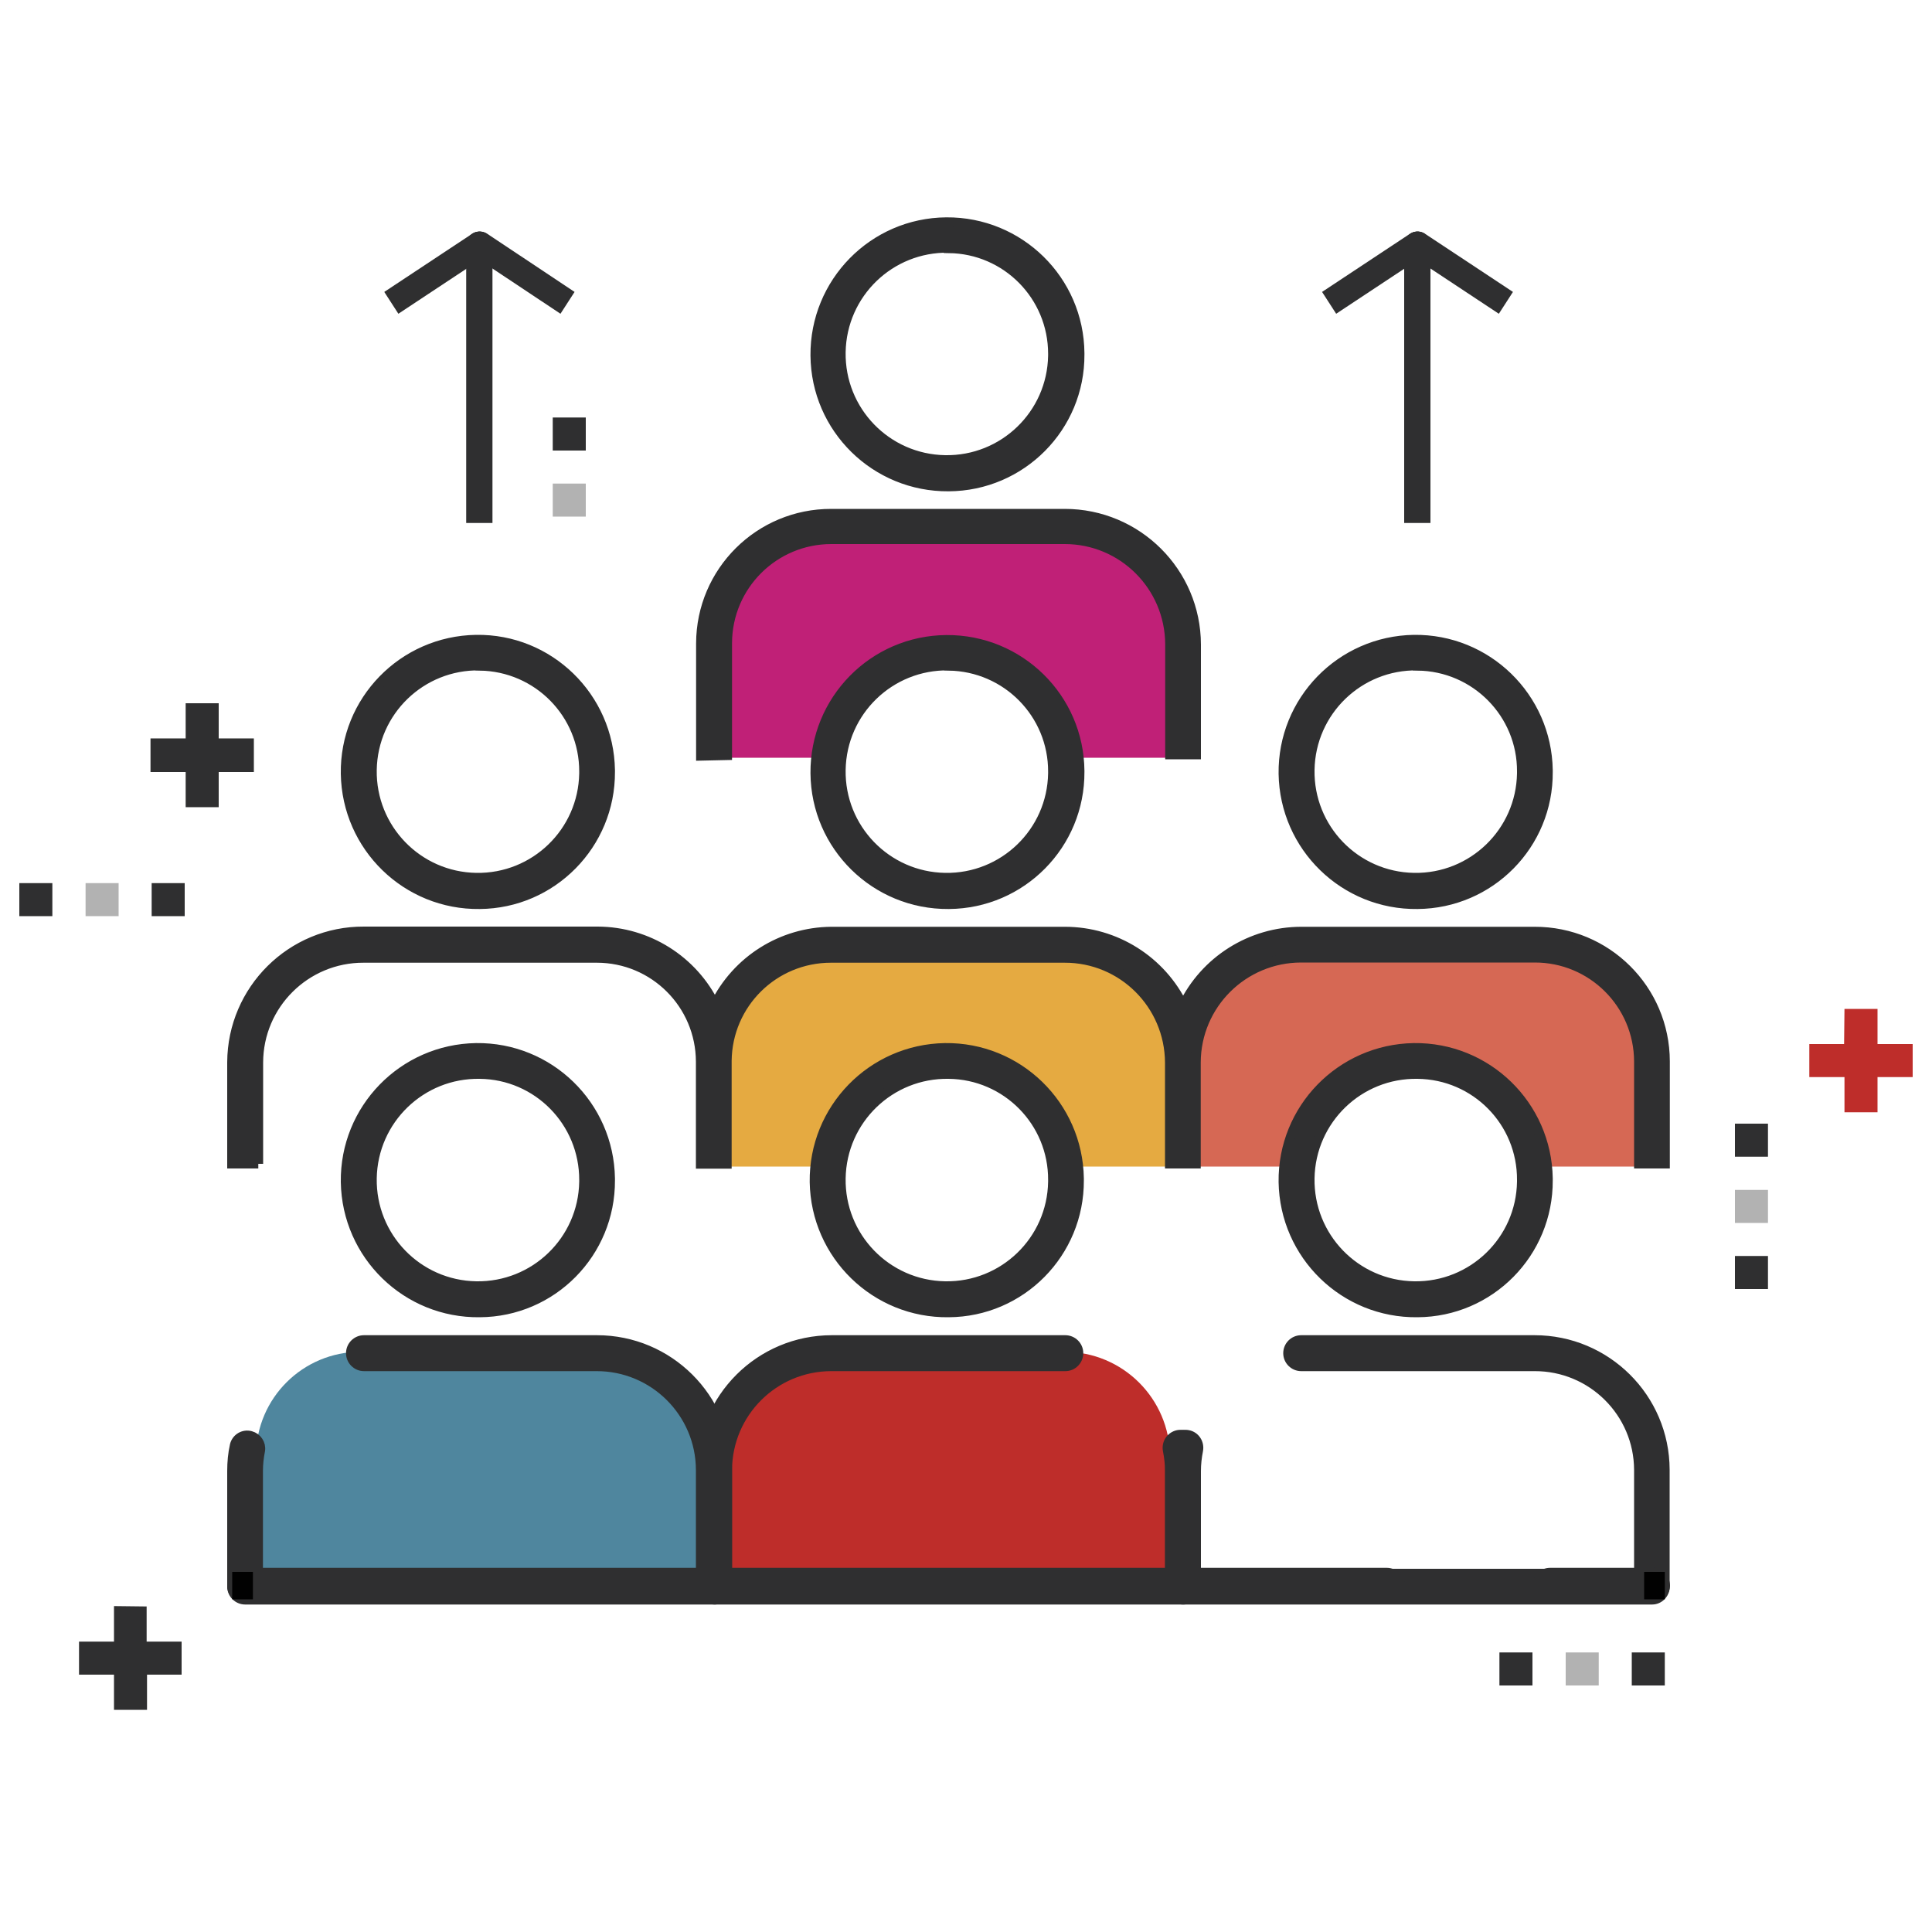 <?xml version="1.0" encoding="UTF-8"?> <svg xmlns="http://www.w3.org/2000/svg" xmlns:xlink="http://www.w3.org/1999/xlink" version="1.1" id="Layer_1" x="0px" y="0px" viewBox="0 0 100 100" style="enable-background:new 0 0 100 100;" xml:space="preserve"> <style type="text/css"> .st0{fill:#D66854;} .st1{fill:#C02077;} .st2{fill:#E5AA41;} .st3{fill:#BE2D2A;} .st4{fill:#4F869E;} .st5{fill:#2F2F30;} .st6{opacity:0.37;fill:#2F2F30;enable-background:new ;} .st7{fill:#2F2F30;stroke:#2F2F30;stroke-width:0.5;stroke-miterlimit:10;} .st8{fill:#010101;} </style> <path class="st0" d="M79.36,49.14H67.28c-2.96,0-5.36,2.38-5.39,5.34v5.9h6.14c0.33-2.95,2.98-5.08,5.93-4.75 c2.5,0.28,4.47,2.25,4.75,4.75h6.09v-5.81c0-3-2.43-5.43-5.43-5.43C79.37,49.14,79.37,49.14,79.36,49.14z"></path> <path class="st1" d="M55.11,27.98H43.02c-2.96,0-5.37,2.39-5.39,5.36v5.88h6.14c0.39-2.94,3.1-5.01,6.04-4.62 c2.4,0.32,4.3,2.21,4.62,4.62h6.09v-5.81C60.52,30.42,58.1,28,55.11,27.98z"></path> <path class="st2" d="M55.11,49.14H43.02c-2.96,0-5.36,2.38-5.39,5.34v5.9h6.14c0.33-2.95,2.98-5.08,5.93-4.75 c2.5,0.28,4.47,2.25,4.75,4.75h6.09v-5.81c0-3-2.43-5.43-5.43-5.43C55.12,49.14,55.11,49.14,55.11,49.14z"></path> <path class="st3" d="M37.81,81.28l-0.17-0.05v-5.9c0.01-2.97,2.42-5.36,5.39-5.36h12.08c3,0,5.43,2.42,5.45,5.42v5.85l-0.17,0.06"></path> <path class="st4" d="M13.42,81.28l-0.17-0.05v-5.9c0.02-2.97,2.43-5.36,5.4-5.36h12.08c3,0,5.43,2.42,5.44,5.42v5.85l-0.17,0.06"></path> <path class="st5" d="M91.51,65.01v1.71h-1.71v-1.71H91.51z"></path> <path class="st5" d="M91.51,58.16v1.71h-1.71v-1.71H91.51z"></path> <path class="st6" d="M91.51,61.59v1.71h-1.71v-1.71H91.51z"></path> <path class="st5" d="M30.32,21.61v1.71h-1.71v-1.71H30.32z"></path> <path class="st6" d="M30.32,25.03v1.71h-1.71v-1.71H30.32z"></path> <path class="st6" d="M81.04,85.53h1.71v1.71h-1.71L81.04,85.53z"></path> <path class="st5" d="M84.46,85.53h1.71v1.71h-1.71V85.53z"></path> <path class="st5" d="M77.61,85.53h1.71v1.71h-1.71V85.53z"></path> <path class="st6" d="M4.43,45.71h1.71v1.71H4.43V45.71z"></path> <path class="st5" d="M7.85,45.71h1.71v1.71H7.85V45.71z"></path> <path class="st5" d="M1,45.71h1.71v1.71H1V45.71z"></path> <path class="st3" d="M95.45,54.04h-1.8v1.71h1.82v1.82h1.71v-1.82H99v-1.71h-1.82v-1.82h-1.71L95.45,54.04z"></path> <path class="st5" d="M5.9,83.13v1.84H4.09v1.71H5.9v1.82h1.71v-1.82H9.4v-1.71H7.59v-1.82L5.9,83.13z"></path> <path class="st5" d="M9.61,36.4v1.82H7.79v1.74h1.82v1.82h1.71v-1.82h1.82v-1.74h-1.82V36.4H9.61z"></path> <path class="st7" d="M85.51,82.8H61.24c-0.37,0-0.68-0.3-0.68-0.68v-5.98c0-0.45,0.04-0.9,0.13-1.34c0.07-0.37,0.43-0.6,0.8-0.53 c0.37,0.07,0.6,0.43,0.53,0.8l0,0c-0.07,0.35-0.11,0.71-0.11,1.07v5.31h22.92v-5.37c-0.01-2.97-2.43-5.37-5.4-5.36H67.35 c-0.37,0-0.68-0.3-0.68-0.68c0-0.37,0.3-0.68,0.68-0.68h12.08c3.71,0,6.73,3,6.74,6.71v6.04C86.18,82.49,85.88,82.8,85.51,82.8 C85.51,82.8,85.51,82.8,85.51,82.8z"></path> <path class="st7" d="M73.37,67.93c-3.78,0.05-6.88-2.97-6.94-6.75c-0.05-3.78,2.97-6.88,6.75-6.94c3.78-0.05,6.88,2.97,6.94,6.75 c0,0.03,0,0.07,0,0.1C80.14,64.85,77.12,67.91,73.37,67.93C73.37,67.93,73.37,67.93,73.37,67.93z M73.37,55.59 c-3.03-0.05-5.53,2.36-5.58,5.4c-0.05,3.03,2.36,5.53,5.4,5.58c3.03,0.05,5.53-2.36,5.58-5.4c0-0.03,0-0.06,0-0.09 C78.79,58.07,76.38,55.62,73.37,55.59z"></path> <path class="st7" d="M85.51,82.76h-5.28c-0.37,0-0.68-0.3-0.68-0.68c0-0.37,0.3-0.68,0.68-0.68h5.28c0.37,0,0.68,0.3,0.68,0.68 C86.18,82.45,85.88,82.76,85.51,82.76z M71.79,82.76H12.69c-0.37,0-0.68-0.3-0.68-0.68c0-0.37,0.3-0.68,0.68-0.68l0,0h59.09 c0.37,0,0.68,0.3,0.68,0.68C72.46,82.45,72.16,82.76,71.79,82.76z"></path> <path class="st7" d="M61.24,82.8H37c-0.37,0-0.68-0.3-0.68-0.68v-6.04c0.01-3.72,3.02-6.72,6.74-6.72h12.08 c0.37,0,0.68,0.3,0.68,0.68c0,0.37-0.3,0.68-0.68,0.68l0,0H43.03c-2.97,0-5.38,2.4-5.39,5.37v5.36h22.91v-5.31 c0-0.36-0.04-0.72-0.11-1.07c-0.07-0.37,0.16-0.72,0.53-0.8c0.36-0.07,0.71,0.16,0.79,0.52c0,0,0,0.01,0,0.01 c0.09,0.44,0.14,0.89,0.14,1.34v5.98C61.9,82.5,61.6,82.8,61.24,82.8L61.24,82.8z"></path> <path class="st7" d="M49.1,67.93c-3.78,0.05-6.88-2.97-6.94-6.75c-0.05-3.78,2.97-6.88,6.75-6.94c3.78-0.05,6.88,2.97,6.94,6.75 c0,0.03,0,0.07,0,0.1C55.87,64.85,52.85,67.91,49.1,67.93z M49.1,55.59c-3.03-0.05-5.53,2.36-5.58,5.4 c-0.05,3.03,2.36,5.53,5.4,5.58c3.03,0.05,5.53-2.36,5.58-5.4c0-0.03,0-0.06,0-0.09C54.52,58.07,52.1,55.62,49.1,55.59z"></path> <path class="st7" d="M37,82.8H12.69c-0.37,0-0.68-0.3-0.68-0.68v-5.98c0-0.45,0.04-0.9,0.14-1.34c0.09-0.36,0.46-0.58,0.82-0.48 c0.33,0.09,0.55,0.41,0.5,0.75c-0.07,0.35-0.11,0.71-0.11,1.07v5.31h22.91v-5.37c-0.01-2.97-2.43-5.37-5.4-5.36H18.84 c-0.37,0-0.68-0.3-0.68-0.68c0-0.37,0.3-0.68,0.68-0.68H30.9c3.71,0,6.73,3,6.74,6.72v6.04C37.64,82.48,37.36,82.78,37,82.8z"></path> <path class="st7" d="M24.83,67.93c-3.78,0.05-6.88-2.97-6.94-6.75c-0.05-3.78,2.97-6.88,6.75-6.94c3.78-0.05,6.88,2.97,6.94,6.75 c0,0.03,0,0.07,0,0.1C31.6,64.85,28.58,67.91,24.83,67.93z M24.83,55.59c-3.03-0.05-5.53,2.36-5.58,5.4 c-0.05,3.03,2.36,5.53,5.4,5.58c3.03,0.05,5.53-2.36,5.58-5.4c0-0.03,0-0.06,0-0.09C30.24,58.07,27.83,55.62,24.83,55.59z"></path> <path class="st7" d="M73.37,46.8c-3.78,0.05-6.88-2.97-6.94-6.75c-0.05-3.78,2.97-6.88,6.75-6.94c3.78-0.05,6.88,2.97,6.94,6.75 c0,0.03,0,0.06,0,0.09C80.15,43.71,77.13,46.77,73.37,46.8C73.37,46.8,73.37,46.8,73.37,46.8z M73.37,34.45 c-3.03-0.05-5.53,2.36-5.58,5.4c-0.05,3.03,2.36,5.53,5.4,5.58c3.03,0.05,5.53-2.36,5.58-5.4c0-0.03,0-0.06,0-0.09 c0.02-3-2.4-5.45-5.4-5.48V34.45z"></path> <path class="st7" d="M49.1,46.8c-3.78,0.03-6.87-3-6.9-6.78c-0.03-3.78,3-6.87,6.78-6.9c3.78-0.03,6.87,3,6.9,6.78 c0,0.02,0,0.03,0,0.05c0.02,3.76-3,6.82-6.76,6.85C49.11,46.8,49.11,46.8,49.1,46.8z M49.1,34.45c-3.03-0.05-5.53,2.36-5.58,5.4 c-0.05,3.03,2.36,5.53,5.4,5.58c3.03,0.05,5.53-2.36,5.58-5.4c0-0.03,0-0.06,0-0.09c0.01-3-2.4-5.44-5.4-5.48V34.45z"></path> <path class="st7" d="M24.83,46.8c-3.78,0.05-6.88-2.97-6.94-6.75s2.97-6.88,6.75-6.94s6.88,2.97,6.94,6.75c0,0.03,0,0.06,0,0.09 C31.6,43.7,28.58,46.77,24.83,46.8z M24.83,34.45c-3.03-0.05-5.53,2.36-5.58,5.4c-0.05,3.03,2.36,5.53,5.4,5.58 c3.03,0.05,5.53-2.36,5.58-5.4c0-0.03,0-0.06,0-0.09c0.01-3-2.4-5.44-5.4-5.48V34.45z"></path> <path class="st7" d="M49.1,25.18c-3.78,0.03-6.87-3-6.9-6.78c-0.03-3.78,3-6.87,6.78-6.9c3.78-0.03,6.87,3,6.9,6.78 c0,0.02,0,0.04,0,0.07C55.9,22.1,52.87,25.16,49.1,25.18C49.1,25.18,49.1,25.18,49.1,25.18z M49.1,12.83 c-3.03-0.05-5.53,2.36-5.58,5.4c-0.05,3.03,2.36,5.53,5.4,5.58c3.03,0.05,5.53-2.36,5.58-5.4c0-0.03,0-0.07,0-0.1 c0-2.99-2.4-5.43-5.4-5.46V12.83z"></path> <path class="st7" d="M37.64,39.09v-5.81c0.01-2.97,2.42-5.37,5.39-5.37h12.08c3,0,5.43,2.42,5.45,5.42v5.72h1.35v-5.69 c-0.01-3.74-3.05-6.77-6.8-6.77H43.03c-3.72-0.01-6.74,2.99-6.75,6.71c0,0,0,0,0,0.01v5.81L37.64,39.09z"></path> <path class="st7" d="M13.37,60.24v-5.25c0.01-3,2.45-5.42,5.45-5.41c0.01,0,0.01,0,0.02,0h12.05c2.97,0,5.37,2.4,5.38,5.37v5.29 h1.35v-5.33c0.03-2.96,2.43-5.33,5.39-5.33H55.1c3-0.01,5.43,2.41,5.45,5.41l0,0v5.24h1.35v-5.24l0,0c0.01-3,2.45-5.42,5.45-5.42 h12.08c2.97-0.01,5.39,2.39,5.4,5.37c0,0,0,0,0,0v5.29h1.35v-5.3c-0.01-3.72-3.03-6.72-6.75-6.71H67.36c-2.61,0-4.99,1.5-6.12,3.85 c-1.13-2.35-3.51-3.85-6.12-3.85H43.03c-2.57,0.02-4.9,1.49-6.03,3.8c-1.13-2.32-3.48-3.8-6.06-3.81H18.84 c-3.75-0.02-6.81,3.01-6.83,6.77c0,0,0,0,0,0v5.25H13.37z"></path> <rect x="12.02" y="81.36" class="st8" width="1.07" height="1.42"></rect> <rect x="85.1" y="81.36" class="st8" width="1.07" height="1.42"></rect> <path class="st5" d="M74.04,27.07v-14.4c0-0.37-0.3-0.68-0.68-0.68c-0.37,0-0.68,0.3-0.68,0.68v14.4H74.04z"></path> <path class="st5" d="M73.92,12.29c-0.21-0.31-0.63-0.4-0.94-0.19c0,0,0,0,0,0l-4.55,3.01l0,0l0.73,1.13l0,0l4.55-3.01 C74.03,13.03,74.13,12.61,73.92,12.29C73.92,12.29,73.92,12.29,73.92,12.29z"></path> <path class="st5" d="M72.83,12.29c0.2-0.31,0.61-0.4,0.92-0.2c0,0,0.01,0.01,0.01,0.01l4.55,3.01l0,0l-0.73,1.13l0,0l-4.55-3.01 c-0.32-0.19-0.42-0.6-0.23-0.92C72.81,12.31,72.82,12.3,72.83,12.29z"></path> <path class="st5" d="M25.49,27.07v-14.4c0-0.37-0.3-0.68-0.68-0.68s-0.68,0.3-0.68,0.68v14.4H25.49z"></path> <path class="st5" d="M25.38,12.29c-0.21-0.31-0.63-0.4-0.94-0.19c0,0,0,0,0,0l-4.55,3.01l0,0l0.73,1.13l0,0l4.55-3.01 C25.48,13.03,25.58,12.61,25.38,12.29C25.38,12.29,25.38,12.29,25.38,12.29z"></path> <path class="st5" d="M24.28,12.29c0.21-0.31,0.63-0.4,0.94-0.19c0,0,0,0,0,0l4.52,3.01l0,0l-0.73,1.13l0,0l-4.54-3.02 C24.16,13.02,24.08,12.6,24.28,12.29z"></path> </svg> 